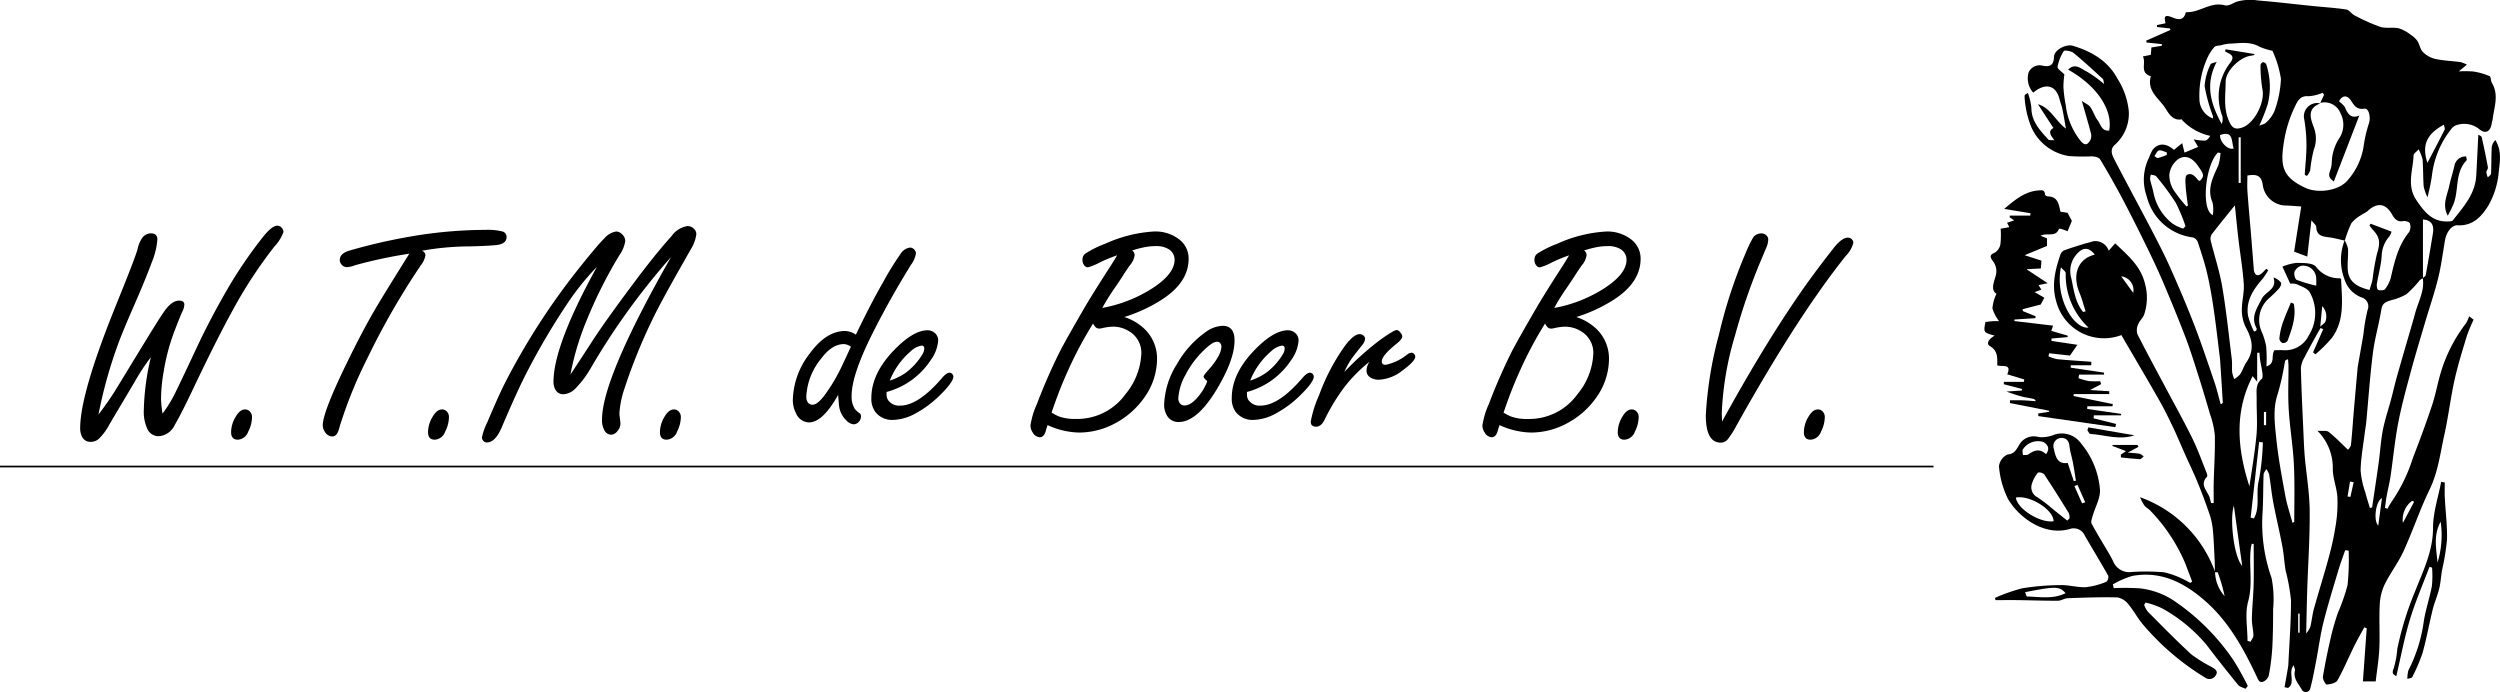 <svg id="Group_432" data-name="Group 432" xmlns="http://www.w3.org/2000/svg" xmlns:xlink="http://www.w3.org/1999/xlink" width="361.185" height="100" viewBox="0 0 361.185 100">
  <defs>
    <clipPath id="clip-path">
      <rect id="Rectangle_131" data-name="Rectangle 131" width="361.185" height="100" fill="none"/>
    </clipPath>
  </defs>
  <g id="Group_431" data-name="Group 431" clip-path="url(#clip-path)">
    <path id="Path_590" data-name="Path 590" d="M334.7,20.135a8.528,8.528,0,0,0,1.663.181c.288-.022.551-.377.751-.687a7.87,7.87,0,0,1-4.01-2.221c-.053-.054-.1-.178-.135-.171-1.308.278-1.965-1.018-2.333-1.595-.9-1.4-2.731-2.5-2.106-4.625-1.68-.519-.634-1.9-1.151-2.861l1.147-.237c.028-.352.055-.682.086-1.062l1.493-.242.02-.242-2.2-.229c-.027-.087-.055-.174-.082-.262l3.5-1.551c-.009-.072-.018-.143-.027-.215L329.425,3.9c-.008-.091-.018-.182-.026-.273l1.248-.266c-.122-.649-.373-1.4.931-.865.6.244,1.675.664,1.969-.64.011-.047.125-.1.19-.1,1.87.051,3.433-1.522,5.412-1,.6.161,1.128-.243,1.7-.485a7.076,7.076,0,0,1,3.174-.2c2.646.211,5.283.531,7.924.8,1.6.163,3.216.256,4.8.5.442.068.784.636,1.229.856a26.466,26.466,0,0,0,3.689,1.65c.834.264,1.813.026,2.685.213a5.394,5.394,0,0,1,1.707.923,3.43,3.43,0,0,1,.987.913c.32.493.392,1.188.785,1.581a3.757,3.757,0,0,0,1.758,1c1.2.26,2.444.3,3.667.46a4.747,4.747,0,0,1,.939.373l-1.175.974a14.6,14.6,0,0,1,2.128.02,9.955,9.955,0,0,1,2.307.656c.219.1.173.694.355,1,1.035,1.729.317,3.481.107,5.226-.023.184-.1.361-.125.544-.181,1.281-.923,1.692-1.887.84a3.468,3.468,0,0,0-3.018-.581,1.589,1.589,0,0,0-.955.624,13.275,13.275,0,0,0-2.8,6.8,28.4,28.4,0,0,1-.638,3.057,7.174,7.174,0,0,1-.542-1.546c-.1-1.305-.064-2.621-.164-3.927a5.916,5.916,0,0,0-.576-1.446c-.318.361-.712.6-.722.85-.078,2.17-1.038,4.359.408,6.491,1.126,1.663,2.261,3.137,4.506,3.073.256-.008.629,0,.75-.148,1.523-1.941,3.235-3.8,3.387-6.455.11-1.942.2-3.886.3-5.92.073.047.442.158.486.346.34,1.446.633,2.9.9,4.366.039.218-.218.476-.222.717a2.518,2.518,0,0,0,.215.732c.161-.186.452-.366.462-.559.061-1.278.033-2.56.1-3.837a1.785,1.785,0,0,1,.526-1c.907,1.5.682,2.945.494,4.5a11.8,11.8,0,0,1-1.522,4.984c-1,1.6-2.253,2.944-4.42,2.827-.854-.047-1.629.965-1.844,2.222-.309,1.816-.54,3.653-.98,5.436-.528,2.138-1.252,4.227-1.875,6.341-.707,2.4-1.437,4.784-2.086,7.195-.657,2.443-1.333,4.89-1.809,7.372-.487,2.532-.725,5.111-1.1,7.664-.148.992-.4,1.969-.578,2.957-.1.539-.156,1.086-.232,1.629l.357.157a10.154,10.154,0,0,1,.681-1.147,23.49,23.49,0,0,0,2.991-6.2c.985-2.527,1.927-5.074,2.781-7.648.543-1.64.83-3.364,1.349-5.014a22.055,22.055,0,0,1,3.551-6.813,4.65,4.65,0,0,0,.446-1.01l.651.5a23.626,23.626,0,0,0-.977,2.341c-.639,2.109-1.3,4.218-1.779,6.366-.581,2.632-.893,5.323-1.48,7.953s-.893,5.339-2.113,7.851c-1.413,2.907-2.435,6-3.781,8.943-.772,1.687-1.942,3.189-2.756,4.862a7.789,7.789,0,0,0-.683,2.958c-.1,2.063.037,4.137-.053,6.2-.069,1.58-.337,3.152-.523,4.782h-1.85c.185-2.576.369-5.13.553-7.684l-.354-.121c-.481.886-.993,1.758-1.438,2.663-.817,1.661-1.531,3.377-2.435,4.986-.22.391-1,.566-1.547.612-.164.013-.614-.777-.556-1.138.314-1.919.715-3.825,1.151-5.721.269-1.174.618-2.334,1-3.478a27.717,27.717,0,0,0,1.408-4.031,35.454,35.454,0,0,0,.159-4.98l-.5-.063c-.332.968-.7,1.927-.987,2.907-.741,2.49-1.516,4.972-2.148,7.491-.453,1.8-.688,3.66-1.041,5.489-.263,1.362-.5,2.732-.866,4.069a.657.657,0,0,1-1.251.138c-.488-.828-1.234-1.581-.968-2.7.045-.187-.089-.417-.174-.77-.882.994.325,2.538-.826,3.279l-.5-.114c.166-.948.335-1.894.5-2.843a5.734,5.734,0,0,0,.062-.674c.14-3.012.382-6.024.369-9.035A28.182,28.182,0,0,0,348,82.431c-.193-1.172-.254-2.366-.475-3.531-.4-2.1-.907-4.188-1.305-6.293-.254-1.345-.378-2.715-.6-4.067a2.737,2.737,0,0,0-.417-.773c-.134.263-.374.521-.384.788-.08,2.032-.036,4.07-.184,6.095a23.646,23.646,0,0,0,1.335,8.847,15.656,15.656,0,0,1,.225,4.488c0,1.881-.019,3.765-.123,5.642a32.1,32.1,0,0,1-.5,3.963,1.43,1.43,0,0,1-.809.892c-.574.207-.712-.256-.95-.76-1.927-4.091-4.1-8.037-7.6-11.043-2.977-2.564-6.322-4.229-10.394-3.464a13.216,13.216,0,0,0-2.779,1.214c.043.18.087.361.129.541A34.922,34.922,0,0,1,326.93,85a11.128,11.128,0,0,1,5.006,1.837,32.093,32.093,0,0,1,8.5,8.5,40.164,40.164,0,0,1,2.1,3.764l-.332.413c-.362-.181-.833-.273-1.065-.559-1.559-1.913-3.093-3.847-4.582-5.813a22.8,22.8,0,0,0-6.3-5.2,11.616,11.616,0,0,0-2.475-.89l-.225.331a3.873,3.873,0,0,0,.526.979c2.091,2.1,4.162,4.219,6.344,6.219a20.359,20.359,0,0,0,2.833,1.75c.43.279,1.11.562.632,1.264a1.067,1.067,0,0,1-1.568.273,36.907,36.907,0,0,1-8.84-7.535c-.814-.92-1.383-2.055-2.177-3a2.641,2.641,0,0,0-1.584-1.019c-2.4-.066-4.808.027-7.211.112-.469.016-.929.362-1.394.364-1.907.01-3.816-.06-5.724-.087-1.1-.015-2.2,0-3.3,0l-.09-.321A25.193,25.193,0,0,1,309.926,85a35.839,35.839,0,0,1,5.562-.468c1.219-.027,2.452.356,3.665.3a10.9,10.9,0,0,0,2.95-.78.927.927,0,0,0,.274-.859c-1.09-1.943-2.252-3.845-3.369-5.773a1.766,1.766,0,0,0-2.216-.99c-3.811,1.094-7.525-1.878-8.943-4.43a13,13,0,0,1-1.261-4.626,2.138,2.138,0,0,1,1.24-1.709c1.005-.089,1.256-.707,1.651-1.333a2.414,2.414,0,0,1,2.872-1.182,4.82,4.82,0,0,0,2.282-.369,3.42,3.42,0,0,1,3.831,1.306,11.824,11.824,0,0,1,2.709,6.614c.1,1.238-.683,2.542-1.043,3.823-.1.369-.3.856-.158,1.128.782,1.463,1.66,2.873,2.5,4.3.22.376.421.762.619,1.149a2.5,2.5,0,0,0,2.713,1.533,31.029,31.029,0,0,1,4.624.047,12.055,12.055,0,0,1,2.872,1.045,8.637,8.637,0,0,1,.909.49l.291-.194c-.324-.852-.653-1.7-.972-2.558a24.918,24.918,0,0,0-5.033-7.643c-.262-.3-.651-.483-.9-.788a7.547,7.547,0,0,1-.629-1.2,17.948,17.948,0,0,1,10.846,10.8,5.306,5.306,0,0,0,1.376,3.488,24.233,24.233,0,0,0-.978-3.393c-.022-.064-.28-.045-.428-.065-.01-.547-.007-1.1-.033-1.642-.07-1.424-.116-2.852-.243-4.271a10.168,10.168,0,0,0-.45-2.311c-.533-1.591-1.123-3.165-1.758-4.717-.594-1.45-1.281-2.86-1.92-4.291-.546-1.224-1.054-2.467-1.631-3.676-.628-1.319-1.268-2.636-1.99-3.9-1.8-3.167-3.659-6.3-5.487-9.444a7.123,7.123,0,0,1-9.414-4.88c-.684-2.352-.155-4.48.574-6.645a1.152,1.152,0,0,1,.5-.681c.951-.365,1.932-.654,2.906-.96.442-.138.9-.225,1.336-.381a2.035,2.035,0,0,1,2.27,1.355l.939-1.068c1.776,1.728,3.695,3.24,4.319,5.9a7.611,7.611,0,0,1-.13,4.368c-.18.526-.687.936-.886,1.46a1.99,1.99,0,0,0-.093,1.407c1.359,2.684,2.8,5.327,4.214,7.985,1.254,2.357,2.558,4.691,3.733,7.088.77,1.571,1.356,3.232,2.011,4.86.082.2.191.548.1.645-1.061,1.11-.072,1.949.325,2.875a6.341,6.341,0,0,1,.247.94l.389,0c0-.972-.02-1.945,0-2.916.056-2.284.216-4.57.165-6.851a12.622,12.622,0,0,0-.7-3.085q-.838-2.922-1.76-5.819c-.561-1.764-1.113-3.536-1.775-5.263-1.009-2.633-2.079-5.245-3.181-7.841-.738-1.74-1.547-3.451-2.376-5.148-1.14-2.331-2.3-4.655-3.508-6.948q-1.551-2.936-3.273-5.779c-.172-.284-.758-.422-1.162-.443a29.212,29.212,0,0,1-3.3-.035,7.126,7.126,0,0,1-5.515-4.268,13.769,13.769,0,0,1-.942-4.391c-.019-.131.131-.286.487-.453a9.2,9.2,0,0,1,.5,2.126c0,2,1.258,3.275,2.448,4.6.114.127.448.057.871.1-.514-.714-1-1.305-.131-1.765-.79-1.215-1.514-2.329-2.238-3.443,1.844.532,2.488,2.379,4.042,3.526-.191-1.07-.329-1.947-.511-2.814-.106-.5-.3-.987-.427-1.485-.521-2-2.035-2.358-3.785-.9a3.078,3.078,0,0,1-.673-2.9,1.719,1.719,0,0,1,2.05-.987c1.016.186,1.591-.048,1.616-1.287.02-.992,1.734-1.894,2.736-1.595,2.716.815,5.094,2.208,6.439,4.759a10.583,10.583,0,0,1,1.639,4.731,6.008,6.008,0,0,1-2.039,4.834c-.711.647-.4,1.418-.07,2.054,1.737,3.362,3.546,6.685,5.3,10.04.975,1.868,1.949,3.742,2.806,5.665,1.223,2.743,2.4,5.509,3.482,8.31,1.044,2.708,1.961,5.468,2.9,8.218.349,1.028.59,2.092.9,3.2.145-.114.3-.182.3-.24-.112-1.924-.238-3.847-.364-5.77-.012-.187-.013-.376-.037-.561-.3-2.384-.563-4.773-.91-7.151-.253-1.741-.549-3.48-.948-5.192-.359-1.538-.862-3.045-1.359-4.546a1.13,1.13,0,0,0-.708-.664,7.858,7.858,0,0,1-6.655-5.9,7.174,7.174,0,0,1,.326-5.638,6.68,6.68,0,0,1,.534-1.144c.823-.99,1.92-.959,3.066.034l1.19-.973q.165.685.332,1.369l1.973-.824-.644-1.084M367.844,40.2a2.107,2.107,0,0,0-.47.286,15.418,15.418,0,0,1-1.916,2.018,8.067,8.067,0,0,1-2.219.869c-.674.224-1.257.38-1.4,1.3-.337,2.114-.956,4.188-1.225,6.309-.423,3.324-.648,6.674-.965,10.012-.05.52-.152,1.035-.216,1.554-.218,1.806-.559,3.609-.6,5.419a12.667,12.667,0,0,0,.691,3.2c.188.749.433,1.483.653,2.224l.32-.074c.32-2.175.655-4.349.956-6.526.216-1.558.3-3.139.6-4.678.3-1.524.807-3.006,1.21-4.51.265-.99.484-1.993.759-2.98.493-1.768,1.012-3.528,1.52-5.291.4-1.375.812-2.746,1.186-4.126.449-1.658,1.378-3.214,1.087-5.031.146-.136.394-.252.423-.41q.552-3.036,1.046-6.083c.177-1.1-.158-1.877-1.443-1.977Zm-14.9-25.313.035.032.579-1.222-.213-.293a6.258,6.258,0,0,1-2.03.5c-1.263-.127-1.629.789-2,1.553a18.055,18.055,0,0,0-1.585,5.228c-.555,3.512-.034,4.973,3.122,6.452,1.778.833,4.859.464,6.156-1.141a9.7,9.7,0,0,0,2.3-5.122,18.684,18.684,0,0,1,.745-3.094c.271-.949-.063-2.18-.673-2.081-1.039.17-1.429-.377-1.9-1.111-.589-.915-1.282-.838-1.759.028.313.328.722.587.881.955.4.934.87,1.6,2.026,1.131.016-.006.081.108.011.012l-3.67,9.506c-.681-.514-.777-.768-.583-1.458a3.9,3.9,0,0,0,.28-1.181,6.734,6.734,0,0,1,1.17-3.739,3.547,3.547,0,0,0,.1-3.463,2.475,2.475,0,0,0-2.977-1.5m3.6,19.885c-.786-.167-1.565-.393-2.36-.487-.946-.112-1.73-.276-1.771-1.483-.01-.279-.38-.546-.7-.972-.219,1.9-.4,3.494-.6,5.246l-1.9-.713,1.029-6.523c-.815-.057-1.443-.109-2.071-.14a3.407,3.407,0,0,1-3.491-3.01c-.195-1.217-.75-1.586-2.217-1.319,0,.746-.046,1.531.009,2.308.138,1.96.326,3.917.488,5.875.147,1.783.286,3.568.429,5.351a1.365,1.365,0,0,0,.02.225c.186.723.583.824,1.136.361a8.956,8.956,0,0,0,.648-.661l.274.225a9.348,9.348,0,0,1-.741,1.15c-1.356,1.564-2.53,3.221-2.167,5.431a11.773,11.773,0,0,0,.865,2.278l.316-.134c.023-.107.1-.244.061-.316-.907-1.657.044-2.9.756-4.317.509-1.014,2.238-1.32,1.673-3.054a2.129,2.129,0,0,1,1.089.762c.1.17-.092.609-.277.819a19.7,19.7,0,0,1-1.47,1.442,4.154,4.154,0,0,0-1.077,4.745,9.482,9.482,0,0,1,.691,2.279,21.906,21.906,0,0,1,.027,2.8c1.37-.417.6-1.6,1.174-2.338.367,0,.813-.027,1.255,0a3.758,3.758,0,0,0,3.66-2.08,6.1,6.1,0,0,0,.165-6.292c-.318-.561-1.2-.841-1.861-1.156a2.471,2.471,0,0,0-.955-.087l-1.129-2.457a7.506,7.506,0,0,1,2.022-.539c.968.019,2.3-.035,2.817.538a4.173,4.173,0,0,0,3.473,1.684c.055,0,.113.088.169.136.119,2.92.55,5.912-1.337,8.484a21.066,21.066,0,0,1-2.371,2.365l-.347-.28,1.47-3.355-.387-.163c-.19.329-.388.655-.571.989-.584,1.07-1.185,2.132-1.731,3.222a3.661,3.661,0,0,0-.539,1.576c.07,3,.222,6,.355,9,.056,1.239.1,2.479.2,3.713.233,2.629.691,5.251.717,7.88.037,3.847-.234,7.7-.358,11.545-.063,1.963-.093,3.927-.146,6.208a4.232,4.232,0,0,0,.6-.978c.211-.862.284-1.759.522-2.613.686-2.462,1.462-4.9,2.129-7.364a41.888,41.888,0,0,0,1.009-4.655,19.766,19.766,0,0,0,.246-4.08c-.077-1.326-.619-2.629-.665-3.953a7.567,7.567,0,0,0-2.221-5.651c.718.059,1.316-.073,1.624.169.946.738,1.779,1.619,2.8,2.584.08-.132.387-.413.422-.725.167-1.485.251-2.98.379-4.47.189-2.225.389-4.449.586-6.674.009-.112.031-.222.051-.333.263-1.492.534-2.982.786-4.476a25.554,25.554,0,0,1,.6-3.512,1.351,1.351,0,0,0-.914-1.84,4.1,4.1,0,0,1-2.435-2.64,7.816,7.816,0,0,1,.038-5.587,4.086,4.086,0,0,1,.487,1.222c.051,1.013-.11,2.036-.035,3.044.137,1.816,1.456,2.479,3.144,2.9.153-.536.344-1.052.443-1.586a31.455,31.455,0,0,1,.65-3.719c.465-1.483.422-2.306-.621-3.39a7.142,7.142,0,0,1-.477-.615c.054-.088.106-.175.159-.263l3.022,1.147a2.211,2.211,0,0,1-.339.72,4.421,4.421,0,0,0-1.085,2.808c-.092,1.359-.484,2.7-.7,4.049-.044.279.053.792.207.846.293.1.838.073.985-.122A4.657,4.657,0,0,0,363.2,40.1c.543-2.334,1.066-4.653,2.648-6.579a1.552,1.552,0,0,0,.094-1.262c-.066-.2-.652-.376-.951-.315-.861.175-1.267-.358-1.595-.935-.923-1.628-2.124-1.819-3.53-.536-.289.263-.69.4-1.008.635a4.649,4.649,0,0,0-1.361,1.151,15.994,15.994,0,0,0-.946,2.513M343.482,7.8c0,.048,0,.1.008.145a4.652,4.652,0,0,1-.491.106c-1.573.179-3.655,2.163-3.662,3.742-.009,1.883-.344,3.8.462,5.647.433,1,.838,1.337,1.874,1.008,1.812-.575,3.388-3.7,2.97-5.59a20.632,20.632,0,0,1-.269-3.447.559.559,0,0,1,.348-.429.587.587,0,0,1,.478.307,10.42,10.42,0,0,1,.219,5.748,27.905,27.905,0,0,1-1.221,3.117c.426-.179.773-.222.952-.419A4.862,4.862,0,0,0,346.37,16.1a15.66,15.66,0,0,0,.955-4.7A15.34,15.34,0,0,0,346.1,7.336a9.289,9.289,0,0,1-1.86-.579c-1.442-.836-2.97-.486-4.476-.442a5.678,5.678,0,0,0-1.046.211c-.348.078-.814.055-1.014.272a6.369,6.369,0,0,0-1,1.554,13.122,13.122,0,0,0-1.156,5.915,3.008,3.008,0,0,0,1.944,2.849,1.036,1.036,0,0,0,.014-.325,23.768,23.768,0,0,1-1.21-4.363,8.535,8.535,0,0,1,.868-3.146c.047-.138.406-.171.879-.352-1.759,3.368-.79,6.2.725,8.989a2.016,2.016,0,0,0,.088-1.146,7.927,7.927,0,0,1,1.187-7.763c.437-.6.375-1-.283-1.315-.172-.084-.339-.18-.508-.271.026-.1.054-.2.081-.3Zm-2.813,21.866c-1.108,1.376-2.221,2.732-3.293,4.122a1.2,1.2,0,0,0-.217.894c.544,2.244,1.293,4.45,1.679,6.719.59,3.471.952,6.982,1.385,10.478.077.631,0,1.279.057,1.914a4.839,4.839,0,0,0,.3.98,3.6,3.6,0,0,0,.847-.7c.356-.551.547-1.212.917-1.752,1.148-1.677.865-3.259-.052-4.938a5.609,5.609,0,0,1-.617-2.505c-.022-1.273.36-2.561.28-3.824-.137-2.152-.513-4.289-.764-6.436-.2-1.693-.358-3.389-.521-4.954M316.038,10.758a13.04,13.04,0,0,0-.138,1.86,21.2,21.2,0,0,0,.346,2.65,10.034,10.034,0,0,0,2.195,5.158c.668.744,1.016.365,1.342-.183a1.427,1.427,0,0,0,.09-.985c-.374-1.445-.8-2.876-1.316-4.681.576.4,1.016.574,1.24.9.412.6.618,1.344,1.056,1.917s.575,1.593,1.662,1.466c.543-3.009-1.806-6.5-5.941-8.8,1.045-1.039,1.912-.087,2.679.27a16.55,16.55,0,0,1,2.529,1.819c-.093-.365-.078-.641-.208-.761-1.384-1.271-2.76-2.553-4.213-3.74-.344-.281-1.307-.431-1.409-.272a6.251,6.251,0,0,0-.9,2.283c-.046.281.583.672.986,1.1m32.956,64.786c.147-.1.256-.133.256-.17,0-2.779.082-5.564-.058-8.337-.133-2.635-.582-5.255-.744-7.89-.127-2.062-.025-4.139-.032-6.208,0-.346-.042-.69-.064-1.036-.306.082-.419.182-.446.3a38.954,38.954,0,0,1-1.025,4.654c-.758,2.163-.447,4.325-.233,6.46.283,2.8.811,5.578,1.318,8.35.238,1.3.674,2.568,1.028,3.878m-6.218-5.272c.349-2.477.789-4.947,1.017-7.434.157-1.71,0-3.447.024-5.171.017-1.021-.242-2.119.738-2.933.158-.132.125-.564.09-.847-.076-.612-.223-1.215-.319-1.825-.058-.368-.076-.744-.112-1.116l-.324.028v4.17l-.655-.8c-2.7,5.227-2.192,10.57-.459,15.933M333.2,33.025l.338-.345a23.967,23.967,0,0,0-1.425-3.414,37.082,37.082,0,0,0-2.8-3.78c-.142-.181-.513-.181-.779-.264a2.007,2.007,0,0,0-.11.7c.147.706.4,1.392.525,2.1a7.445,7.445,0,0,0,2.749,4.307,5.759,5.759,0,0,0,1.507.7m.462-3.217.215-.083c-.116-.972-.271-1.941-.332-2.916-.032-.528-.082-1.378.193-1.539.668-.39,1.187.212,1.61.744.056.071.18.089.263.127.659-.745.638-.879-.338-2.264-.986-1.4-2.268-1.613-3.288-.429a3.207,3.207,0,0,0-.793,1.831,4.251,4.251,0,0,0,.606,2.153,21.065,21.065,0,0,0,1.865,2.376M316.452,75.215l.331-.326a1.956,1.956,0,0,0-.1-.749c-1.166-1.888-2.344-3.77-3.572-5.619a1.085,1.085,0,0,0-.881-.251,4.7,4.7,0,0,0-.9,1.673,1.6,1.6,0,0,0,.792,1.887,22.235,22.235,0,0,1,2.4,1.848c.645.51,1.287,1.025,1.93,1.537m-1.976.092c.021-1.651-3.438-3.822-5.445-3.418.189,1.633,3.511,3.718,5.445,3.418m4.268-30.234.358-.087c-.29-.9-.519-1.825-.883-2.694-1.1-2.637-.2-4.936,2.215-5.5-.762-1-1.6-1.127-2.429-.267a3.661,3.661,0,0,0-.973,3.655c.384,1.72.536,3.465,1.711,4.888M316.52,66.88l.878,2.632.307-.062c-.141-.865-.266-1.731-.429-2.592-.151-.8-.411-1.58-.5-2.383-.087-.833-.483-1.238-1.281-1.2a1.185,1.185,0,0,0-.976,1.582c.247,1.129.516,2.24,2,2.027m3.012-19.556a10.375,10.375,0,0,1-3.3-7.864c.009-.222-.364-.461-.692-.85-.9,4.4,1.855,8.964,3.988,8.713M343.39,78.58l-.288-.013c-.042.2-.1.4-.122.6-.321,2.558.326,5.12-.392,7.73-.488,1.77-.093,3.783-.093,5.686l.435.134c.148-.305.425-.613.418-.915-.016-.811-.24-1.621-.223-2.429.033-1.64.213-3.276.253-4.917.047-1.956.011-3.914.011-5.873m-4.8-56.482-.374-.059c-1.838,1.825-2.462,8.323-.733,9.033a5.012,5.012,0,0,0-.032-1.794c-.858-2,.053-3.656.828-5.385a7.263,7.263,0,0,0,.311-1.8m29.9,1.438c.9-1.731,1.715-3.262,2.487-4.812.082-.165-.07-.446-.12-.708-2.483,1.369-3.208,2.947-2.368,5.52m-25.54,51.245.474.123c.949-1.684.233-3.67.706-5.466a34.236,34.236,0,0,0,.582-5.529l-.537-.049q-.613,5.46-1.225,10.92m9.471-33.505a11.18,11.18,0,0,0,0-1.126,1.88,1.88,0,0,0-2.191-1.736,1.548,1.548,0,0,0-.946.867c-.108.333.074,1.049.321,1.158a21.711,21.711,0,0,0,2.82.836M310.36,85.55c.1.235.188.627.284.629,1.865.045,3.768.42,5.575-.485-.937-1-1.381-1.006-5.859-.144m30.166-12.488c-.638,1.882.007,7.451,1.2,8.683-.391-2.822-.783-5.644-1.2-8.683m-27.144-7.439c.64-.876.212-1.383-.368-1.765A2.607,2.607,0,0,0,310,65a2.035,2.035,0,0,0,.073.75c.26-.031.581.025.768-.107.823-.589,1.63-.879,2.543-.024m28.129-45.776-.3,0v6.584h.3Zm-2.978-.329c-.075,1.017,1.181,2.224,1.965,1.94-.358-.937.019-2.669-1.965-1.94M361.92,71.949c-1,.588-1.213,3.417-.534,3.972.182-1.352.358-2.662.534-3.972m-8.633-27.723c-.09.957-.169,1.792-.282,2.973.393-.383.678-.536.753-.758a2.188,2.188,0,0,0-.471-2.215m13.282,28.268-.291-.144a3.4,3.4,0,0,0-1.332,3.2c.585-1.1,1.1-2.078,1.623-3.055M325.984,42.315a2.009,2.009,0,0,0-1.739-2.393l1.739,2.393m4.839-19.927.025-.362c-.385-.113-.8-.368-1.146-.292-.266.059-.439.534-.654.824.171.1.365.3.506.271a10.655,10.655,0,0,0,1.269-.442M318.594,72.72l.454-.156q-.558-1.262-1.117-2.522l-.443.189q.554,1.245,1.106,2.489m38.355-.986.41.051q.236-1.058.473-2.115l-.527-.1-.356,2.168M349.814,91.4l.213.009V88.65l-.213,0Zm-4.949-29.975.318.006V59.507l-.318.014Z" transform="translate(-17.788 0)"/>
    <path id="Path_591" data-name="Path 591" d="M308.719,48.081l5.586.659c-.075.229-.144.441-.247.756l2.355.688c0,.073,0,.144,0,.217l-2.316.2c-.007.116-.012.232-.021.348l3.751.56-1.076,1.556-3-.332-.113.435a5.768,5.768,0,0,0,1.255.417c1.643.16,3.292.259,4.938.38,0,.169,0,.336,0,.5h-2.959c-.008.116-.015.232-.023.348l4.815.717c.007.1.012.19.019.284h-3.607q-.045.261-.09.521a10.28,10.28,0,0,0,1.481.418,12.575,12.575,0,0,0,1.654.016l.132.426-1.6.849,2.773.176c0,.138,0,.275,0,.413H317.3l-.037.277,5.666,1.163c-.007.1-.015.209-.023.313h-3.644l-.023.393,4.885.708c.008.07.016.14.025.21h-3.948q-.02.218-.04.435l3.259.813c-.037.155-.074.312-.111.467l-11.124-1.6c-.008-.127-.014-.253-.022-.381l1.586-.249-.006-.146-5.667-1.11c0-.134.01-.267.016-.4.6,0,1.208-.017,1.812.006.646.024,1.29.085,1.9.127-.113-.34-.118-.305-1.81-.621a21.072,21.072,0,0,1-2.409-.774l2.2-.145.042-.222-2.638-.689c.008-.114.016-.229.023-.343h2.881c.017-.116.035-.233.052-.348l-2.456-.741c.707-1.618-.774-1.033-1.439-1.3.006-1.077.1-2.112-1.064-2.774-.559-.319-.221-1.019.691-1.512-1.632-.46-1.632-.46-1.335-1.975.354-.039.724-.094,1.1-.116.337-.02.675,0,.863,0a5.9,5.9,0,0,1-.956-1.852,6.122,6.122,0,0,1,.585-2.113c-.871-.526-.372-1.66-.135-2.516a2.365,2.365,0,0,0-.4-2.22c-.334-.477-.559-.853.262-1.186A1.812,1.812,0,0,0,306.7,37a12.2,12.2,0,0,0,.038-2.262l1.249-.224c-.112-.221-.2-.4-.325-.639l1.025-.337-.652-.448c.01-.081.023-.161.032-.242h2.946l.034-.346-3.8-.624c1.608-1.356,2.994-2.508,4.931-2.67.424-.035.946-.139.961.588,0,.1.266.275.41.277,1.452.013,1.579,1.106,1.828,2.206l1.026.157.622,1.175c-.183.443-.376.913-.615,1.495-.228-.086-.479-.193-.739-.274a1.615,1.615,0,0,0-.508-.09c-.47,1.312-1.731.511-2.653,1.017l.925.376v1.094l-3.237,1.337,2.429.784c-.02.294-.047.688-.076,1.129l-2.081.112,3.067,2.027-1.322.266.4.656-.964.355,1.4.817-.526.98-2.625.678.068.283,1.811.732-.013.274-3.043.2.007.224" transform="translate(-17.695 -1.696)"/>
    <path id="Path_592" data-name="Path 592" d="M374.54,74c0,.733-.032,1.466.007,2.2.1,2.012.37,4.026.318,6.034a33.322,33.322,0,0,1-.726,4.467c-.144.877-.191,1.775-.4,2.634-.252,1.027-.689,2.006-.944,3.033-.514,2.081-.882,4.2-1.463,6.261a24.918,24.918,0,0,1-1.5,3.509c-.051.113-.323.125-.688.251a4.238,4.238,0,0,1,.146-1.25,22,22,0,0,0,2.18-6.794c.243-1.815.876-3.574,1.21-5.381a14.85,14.85,0,0,0,.027-2.663l-.376-.111c-.957,2.544-2.048,5.047-2.834,7.642-.8,2.652-1.308,5.4-1.955,8.15-.4-.22-.7-.348-.388-1.1a13.352,13.352,0,0,0,.531-2.836,45.235,45.235,0,0,1,2.627-8.456c1.132-2.887,2.539-5.713,2.533-9.023,0-2.218.756-4.437,1.175-6.656l.519.086m-.59,5.674c-1.071,1.911-.642,3.9-.451,5.889a13.5,13.5,0,0,0,.451-5.889" transform="translate(-21.336 -4.297)"/>
    <path id="Path_593" data-name="Path 593" d="M375.443,32.561c-.856-1.623-.071-2.95.217-4.331.2-.964.528-1.9.738-2.867a1.653,1.653,0,0,1,1.685-1.371c.035.212.155.478.08.557-1.674,1.742-1.122,4.132-1.825,6.149a17.769,17.769,0,0,1-.894,1.864" transform="translate(-21.803 -1.395)"/>
    <path id="Path_594" data-name="Path 594" d="M325.238,69.646l.753-.5-1.952-.744c0-.053-.006-.105-.008-.158h3.6c.057.092.114.184.172.276l-1.564.833c.713.065,1.228.08,1.727.173.207.04.383.249.574.38-.182.141-.37.412-.544.4-.916-.045-1.828-.16-2.741-.251l-.011-.407" transform="translate(-18.837 -3.967)"/>
    <path id="Path_595" data-name="Path 595" d="M326.994,66.7c-2.182.74-4.277-.055-6.408-.205-.147-.011-.27-.357-.4-.547l.14-.39,6.671,1.142" transform="translate(-18.613 -3.811)"/>
    <path id="Path_596" data-name="Path 596" d="M351.714,46.576c.386,1.889-.262,3.623-.891,5.349a.808.808,0,0,1-.717.338.819.819,0,0,1-.473-.641,9.93,9.93,0,0,1,.439-2.131c.355-1.045.812-2.054,1.225-3.08.138.057.278.111.416.166" transform="translate(-20.325 -2.698)"/>
    <path id="Path_597" data-name="Path 597" d="M355.7,15.812c-.018.033-.028.085-.056.1-1.776.743-1.306,2.095-.835,3.355a4.494,4.494,0,0,1,.01,3.308,19.982,19.982,0,0,0-.511,2.961,2.922,2.922,0,0,1-.457.8l-.332-.154c.09-1.438.251-2.876.25-4.313a23.652,23.652,0,0,0-.311-3.654,1.926,1.926,0,0,1,2.274-2.369l-.033-.03" transform="translate(-20.545 -0.919)"/>
    <path id="Path_598" data-name="Path 598" d="M14.944,61.9q1.225-1.6,2.176-3.084.55-.865,2.894-4.732l1.8-2.935q1.985-3.255,2.64-4.163,1.078-1.541,2.133-1.542.762,0,.761.591a2.474,2.474,0,0,1-.3,1.014q-.212.422-1.183,2.936a29.974,29.974,0,0,0-1.5,5.7,23.307,23.307,0,0,0-.381,3.825q0,.463.053,1.023t.158,1.236a18.431,18.431,0,0,0,1.859-3.041q.972-1.985,3-6.316,1.923-4.14,4.5-8.6A63.831,63.831,0,0,1,38.6,36.386q1.372-1.773,2.2-1.774a.846.846,0,0,1,.655.359.865.865,0,0,1,.212.571,6.027,6.027,0,0,1-1.31,2.091,65.815,65.815,0,0,0-4.922,7.245q-2.682,4.606-6.716,13.1-1.8,3.8-2.746,5.407a2.776,2.776,0,0,1-2.281,1.646,1.781,1.781,0,0,1-1.647-.96,5.9,5.9,0,0,1-.55-2.863,35.77,35.77,0,0,1,1.014-7.584,30.7,30.7,0,0,0-2.324,3.529Q19.19,58.839,18.26,60.4q-1.352,2.26-1.8,3.041a8.336,8.336,0,0,1-1.394,1.9,1.744,1.744,0,0,1-1.247.507,1.3,1.3,0,0,1-1.246-.739,2.589,2.589,0,0,1-.274-1.245q0-5.03,5.28-18.02,2.578-6.356,3-7.793a4.462,4.462,0,0,1,.76-1.775,1.564,1.564,0,0,1,1.183-.549q.93,0,.93.888a10.747,10.747,0,0,1-.8,3.273q-.908,2.492-2.915,7.055Q18.366,50.1,17.8,51.658A65.989,65.989,0,0,0,14.944,61.9" transform="translate(-0.715 -2.012)"/>
    <path id="Path_599" data-name="Path 599" d="M37.477,62.8a.947.947,0,0,1,.782.423,1.112,1.112,0,0,1,.211.7,4.683,4.683,0,0,1-.549,2.091,1.707,1.707,0,0,1-1.5,1.161q-.972,0-.972-1.1a4.372,4.372,0,0,1,.676-2.239q.612-1.036,1.352-1.035" transform="translate(-2.061 -3.651)"/>
    <path id="Path_600" data-name="Path 600" d="M62.015,38.7a67.291,67.291,0,0,0-7.837,1.669A3.785,3.785,0,0,1,53,40.648a1,1,0,0,1-.824-.444.891.891,0,0,1-.211-.591q0-.908,1.309-1.332a79.857,79.857,0,0,1,8.259-1.942,64.4,64.4,0,0,1,11.449-1.078,8.615,8.615,0,0,1,2.492.233.8.8,0,0,1,.591.8q0,.993-1.457,1.162-1.267.127-3.824.191a39.881,39.881,0,0,0-6.971.632.7.7,0,0,1,.528.656,3.171,3.171,0,0,1-.676,1.458,107.42,107.42,0,0,0-7.668,13.328,64.166,64.166,0,0,0-4.076,10.054q-.3,1.331-1.014,1.331a1.292,1.292,0,0,1-1.1-.676,1.65,1.65,0,0,1-.3-.929q0-1.944,3.7-9.464,2.365-4.837,4.372-8.154.8-1.352,3.865-6.273Z" transform="translate(-2.878 -2.05)"/>
    <path id="Path_601" data-name="Path 601" d="M67.686,62.8a.947.947,0,0,1,.782.423,1.112,1.112,0,0,1,.211.7,4.683,4.683,0,0,1-.549,2.091,1.707,1.707,0,0,1-1.5,1.161q-.972,0-.972-1.1a4.372,4.372,0,0,1,.676-2.239q.612-1.036,1.352-1.035" transform="translate(-3.817 -3.651)"/>
    <path id="Path_602" data-name="Path 602" d="M86.713,56.119q.675-.993,3.126-4.773,2.091-3.232,6.675-9.316,2.662-3.526,4.817-5.915a3.46,3.46,0,0,1,2.281-1.436,1.258,1.258,0,0,1,.95.4,1.058,1.058,0,0,1,.338.8,5.483,5.483,0,0,1-.867,2.26q-.168.318-1.732,3.063-2.787,4.943-3.781,7.056a79.145,79.145,0,0,0-3.993,9.865,13.9,13.9,0,0,0-.739,3.57,3.477,3.477,0,0,0,.042.528c.071.549.105.872.105.971a1.7,1.7,0,0,1-.464,1.142,1.167,1.167,0,0,1-.909.485,1.115,1.115,0,0,1-.971-.7,2.875,2.875,0,0,1-.317-1.479q0-5.978,9.971-23.488A100.215,100.215,0,0,0,89.691,55.127a14.594,14.594,0,0,1-2.3,3.062,2.626,2.626,0,0,1-1.691.783,1.258,1.258,0,0,1-1.182-.7,2.206,2.206,0,0,1-.254-1.077q0-5.281,6.274-16.624a37.094,37.094,0,0,0-4.1,5.048A100.192,100.192,0,0,0,80.059,56.5q-1.331,2.681-3.232,7.16-.951,2.28-2.2,2.281a.64.64,0,0,1-.528-.275.672.672,0,0,1-.17-.464,9.009,9.009,0,0,1,.782-2.2q1.669-3.949,2.556-5.681A99.62,99.62,0,0,1,88.023,40.679q2.6-3.255,3.59-4.225a2.851,2.851,0,0,1,1.711-.994,1.2,1.2,0,0,1,.823.381,1.345,1.345,0,0,1,.486,1.014,4.979,4.979,0,0,1-.887,2.092,66.419,66.419,0,0,0-4.668,9.293,39.586,39.586,0,0,0-2.366,7.879" transform="translate(-4.298 -2.016)"/>
    <path id="Path_603" data-name="Path 603" d="M103.256,62.8a.947.947,0,0,1,.782.423,1.112,1.112,0,0,1,.211.7,4.683,4.683,0,0,1-.549,2.091,1.707,1.707,0,0,1-1.5,1.161q-.972,0-.972-1.1a4.372,4.372,0,0,1,.676-2.239q.612-1.036,1.352-1.035" transform="translate(-5.885 -3.651)"/>
    <path id="Path_604" data-name="Path 604" d="M130.719,50.565q2.112-4.415,3.992-7.689a41.513,41.513,0,0,1,2.471-3.992,1.914,1.914,0,0,1,1.353-.909.846.846,0,0,1,.612.275.86.86,0,0,1,.253.591,3.835,3.835,0,0,1-.718,1.627Q135.62,45.41,133.063,50.5q-2.957,5.935-2.957,8.893a3.388,3.388,0,0,0,.465,1.9,4.155,4.155,0,0,0,.76.676.537.537,0,0,1,.126.422,1.1,1.1,0,0,1-.327.771.983.983,0,0,1-.729.348,1.637,1.637,0,0,1-1.077-.591,3.437,3.437,0,0,1-1.013-1.943q-.064-.465-.148-1.732-2.218,3.991-4.225,3.992a2.087,2.087,0,0,1-1.858-1.309,4.088,4.088,0,0,1-.465-1.965,11.315,11.315,0,0,1,2.408-6.633q2.388-3.3,5.133-3.3a2.849,2.849,0,0,1,1.563.528M130,52.3a1.88,1.88,0,0,0-.993-.381q-1.775,0-3.359,2.176a9.282,9.282,0,0,0-2.091,5.471,1.4,1.4,0,0,0,.126.591.813.813,0,0,0,.761.528q.739,0,1.8-1.436a25.408,25.408,0,0,0,2.619-4.5q.422-.887.824-1.774l.189-.4Z" transform="translate(-7.07 -2.208)"/>
    <path id="Path_605" data-name="Path 605" d="M135.855,59.583v.381a1.383,1.383,0,0,0,.232.8,1.938,1.938,0,0,0,1.732.782q2.641,0,6.105-4.056.612-.7,1.035-.7a.542.542,0,0,1,.422.233.535.535,0,0,1,.127.316q0,.824-2.028,2.788a15.219,15.219,0,0,1-3.38,2.514,7.074,7.074,0,0,1-3.337.972,3.06,3.06,0,0,1-2.492-1.1,3.208,3.208,0,0,1-.613-2.07q0-3.57,3.359-6.992,2.725-2.787,4.753-2.788a1.6,1.6,0,0,1,.993.338,1.42,1.42,0,0,1,.549,1.161,5.445,5.445,0,0,1-1.034,2.746,11.015,11.015,0,0,1-6.422,4.668m.464-1.647a8.5,8.5,0,0,0,2.324-1.141,9.364,9.364,0,0,0,2.344-2.577,1.762,1.762,0,0,0,.317-.909q0-.422-.4-.422a2.96,2.96,0,0,0-1.563.824,10.8,10.8,0,0,0-3.021,4.224" transform="translate(-7.77 -2.946)"/>
    <path id="Path_606" data-name="Path 606" d="M171.62,47.865a7.61,7.61,0,0,1,3,1.8,5.933,5.933,0,0,1,1.732,4.224,9.656,9.656,0,0,1-1.754,5.492,12.044,12.044,0,0,1-4.2,3.782,11.008,11.008,0,0,1-5.3,1.394,11.39,11.39,0,0,1-4.562-1.077q-.191.571-.233.761-.274.992-.866.993a1.262,1.262,0,0,1-1.057-.7,1.8,1.8,0,0,1-.316-.993,11.456,11.456,0,0,1,.93-3.105,82.48,82.48,0,0,1,3.337-7.626Q163.213,51.1,166,46.3q1.226-2.07,3.528-5.64.55-.845,1.056-1.711a21.594,21.594,0,0,0-2.64,1.1,7.277,7.277,0,0,1-1.584.634.67.67,0,0,1-.549-.316,1.213,1.213,0,0,1-.233-.739,1.058,1.058,0,0,1,.444-.95,15.727,15.727,0,0,1,2.873-1.416,19.831,19.831,0,0,1,6.992-1.753,5.628,5.628,0,0,1,3.634,1.119,3.461,3.461,0,0,1,1.394,2.81q0,3.485-4.035,6.02a22.564,22.564,0,0,1-5.259,2.407m-10.5,13.815a7.864,7.864,0,0,0,1.056.549,6.681,6.681,0,0,0,2.408.359,8.587,8.587,0,0,0,7.2-3.57,9.831,9.831,0,0,0,2.3-5.936,3.6,3.6,0,0,0-1.753-3.148,4.348,4.348,0,0,0-2.43-.675,7.849,7.849,0,0,0-1.563.232,1.745,1.745,0,0,1-.381.042q-.507,0-.845-.739a56.138,56.138,0,0,0-3.8,7.2q-1.077,2.366-2.2,5.682m7.33-15.125A20.024,20.024,0,0,0,175.211,44q3.675-2.218,3.675-4.415A1.76,1.76,0,0,0,177.915,38a3.458,3.458,0,0,0-1.774-.381,8.643,8.643,0,0,0-1.585.158,13.852,13.852,0,0,0-1.8.476.824.824,0,0,1,.359.676,2.8,2.8,0,0,1-.7,1.479q-.232.316-.845,1.246-.232.4-1.415,2.133a29.309,29.309,0,0,0-1.711,2.767" transform="translate(-9.188 -2.064)"/>
    <path id="Path_607" data-name="Path 607" d="M187.008,49.974q1.732,0,1.732,2.113,0,2.81-2.6,7.119-2.831,4.669-5.471,4.669a1.886,1.886,0,0,1-1.8-1.141,2.956,2.956,0,0,1-.3-1.373,11.752,11.752,0,0,1,1.859-5.873,14.21,14.21,0,0,1,4.076-4.562,4.511,4.511,0,0,1,2.492-.951m-2.2,7.985q-.528-.422-.528-.655,0-.17.676-.93,1.9-2.133,1.9-3.443a.634.634,0,0,0-.105-.338.558.558,0,0,0-.527-.316q-.677,0-1.986,1.31a13.322,13.322,0,0,0-2.577,3.485,7.987,7.987,0,0,0-1.035,3.4,1.092,1.092,0,0,0,.19.634.829.829,0,0,0,.7.38q1.014,0,2.176-1.52a6.531,6.531,0,0,0,.824-1.31,3.981,3.981,0,0,0,.3-.7" transform="translate(-10.381 -2.905)"/>
    <path id="Path_608" data-name="Path 608" d="M191.138,59.583v.381a1.383,1.383,0,0,0,.232.8,1.938,1.938,0,0,0,1.732.782q2.64,0,6.105-4.056.612-.7,1.035-.7a.542.542,0,0,1,.422.233.535.535,0,0,1,.127.316q0,.824-2.028,2.788a15.24,15.24,0,0,1-3.38,2.514,7.074,7.074,0,0,1-3.337.972,3.06,3.06,0,0,1-2.492-1.1,3.208,3.208,0,0,1-.613-2.07q0-3.57,3.359-6.992,2.725-2.787,4.753-2.788a1.6,1.6,0,0,1,.993.338,1.421,1.421,0,0,1,.549,1.161,5.445,5.445,0,0,1-1.034,2.746,11.016,11.016,0,0,1-6.422,4.668m.464-1.647a8.5,8.5,0,0,0,2.324-1.141,9.365,9.365,0,0,0,2.344-2.577,1.762,1.762,0,0,0,.317-.909q0-.422-.4-.422a2.96,2.96,0,0,0-1.563.824,10.8,10.8,0,0,0-3.021,4.224" transform="translate(-10.984 -2.946)"/>
    <path id="Path_609" data-name="Path 609" d="M205.91,56.687a41.274,41.274,0,0,1,4.774-4.331,19.746,19.746,0,0,1,2.069-1.415,2.177,2.177,0,0,1,.7-.317q.317,0,.633.465a.8.8,0,0,1,.19.464q0,.38-.8,1.035-2.154,1.711-2.155,2.577c0,.324.184.486.549.486a7.237,7.237,0,0,0,3.127-1.5,1.225,1.225,0,0,1,.634-.253.483.483,0,0,1,.337.169.565.565,0,0,1,.19.4q0,.634-1.775,1.943a5.97,5.97,0,0,1-3.527,1.395,2.287,2.287,0,0,1-1.246-.36,1.134,1.134,0,0,1-.486-1.056,2.269,2.269,0,0,1,.444-1.2,20.871,20.871,0,0,0-3.929,4.056,29.375,29.375,0,0,0-2.6,4.372q-.486.972-1.2.972-.783,0-.782-.739A16.667,16.667,0,0,1,202.277,60a29.277,29.277,0,0,1,3.8-7.2q1.226-1.584,2.05-1.584a.841.841,0,0,1,.507.17.642.642,0,0,1,.275.527,1.729,1.729,0,0,1-.423.887l-1.12,1.416a11.145,11.145,0,0,0-1.457,2.471" transform="translate(-11.688 -2.943)"/>
    <path id="Path_610" data-name="Path 610" d="M240.943,47.865a7.61,7.61,0,0,1,3,1.8,5.933,5.933,0,0,1,1.732,4.224,9.656,9.656,0,0,1-1.754,5.492,12.044,12.044,0,0,1-4.2,3.782,11.008,11.008,0,0,1-5.3,1.394,11.39,11.39,0,0,1-4.562-1.077q-.191.571-.233.761-.274.992-.866.993a1.262,1.262,0,0,1-1.057-.7,1.8,1.8,0,0,1-.316-.993,11.456,11.456,0,0,1,.93-3.105,82.467,82.467,0,0,1,3.337-7.626q.887-1.711,3.675-6.505,1.226-2.07,3.528-5.64.55-.845,1.056-1.711a21.6,21.6,0,0,0-2.64,1.1,7.276,7.276,0,0,1-1.584.634.67.67,0,0,1-.549-.316,1.213,1.213,0,0,1-.233-.739,1.058,1.058,0,0,1,.444-.95,15.728,15.728,0,0,1,2.873-1.416,19.83,19.83,0,0,1,6.992-1.753,5.628,5.628,0,0,1,3.634,1.119,3.461,3.461,0,0,1,1.394,2.81q0,3.485-4.035,6.02a22.564,22.564,0,0,1-5.259,2.407m-10.5,13.815a7.861,7.861,0,0,0,1.056.549,6.68,6.68,0,0,0,2.408.359,8.587,8.587,0,0,0,7.2-3.57,9.831,9.831,0,0,0,2.3-5.936,3.6,3.6,0,0,0-1.753-3.148,4.348,4.348,0,0,0-2.43-.675,7.849,7.849,0,0,0-1.563.232,1.745,1.745,0,0,1-.38.042q-.507,0-.845-.739a56.144,56.144,0,0,0-3.8,7.2q-1.077,2.366-2.2,5.682m7.33-15.125A20.023,20.023,0,0,0,244.534,44q3.675-2.218,3.675-4.415A1.76,1.76,0,0,0,247.238,38a3.458,3.458,0,0,0-1.774-.381,8.643,8.643,0,0,0-1.585.158,13.854,13.854,0,0,0-1.8.476.824.824,0,0,1,.359.676,2.8,2.8,0,0,1-.7,1.479q-.232.316-.845,1.246-.232.4-1.415,2.133a29.314,29.314,0,0,0-1.711,2.767" transform="translate(-13.218 -2.064)"/>
    <path id="Path_611" data-name="Path 611" d="M250.177,62.8a.947.947,0,0,1,.782.423,1.112,1.112,0,0,1,.211.7,4.683,4.683,0,0,1-.549,2.091,1.707,1.707,0,0,1-1.5,1.161q-.972,0-.972-1.1a4.371,4.371,0,0,1,.676-2.239q.612-1.036,1.352-1.035" transform="translate(-14.425 -3.651)"/>
    <path id="Path_612" data-name="Path 612" d="M264,62.986q5.576-10.161,10.668-17.659,2.365-3.485,5.429-7.372,1.2-1.543,2.091-1.543a.78.78,0,0,1,.612.3.7.7,0,0,1,.17.444,4.046,4.046,0,0,1-1.078,1.88Q274.9,47.777,266.066,63.6a13.287,13.287,0,0,1-1.2,1.9,1.3,1.3,0,0,1-1.057.528q-2.155,0-2.154-3.95a55.8,55.8,0,0,1,1.9-11.66,70.057,70.057,0,0,1,3.823-11.7,19.458,19.458,0,0,1,1.1-2.3,1.39,1.39,0,0,1,1.183-.612.987.987,0,0,1,.76.3.744.744,0,0,1,.253.571,2.963,2.963,0,0,1-.253,1.119l-.8,1.9a86.575,86.575,0,0,0-3.739,10.836,45.2,45.2,0,0,0-1.922,11.259Z" transform="translate(-15.21 -2.081)"/>
    <path id="Path_613" data-name="Path 613" d="M278.727,62.8a.948.948,0,0,1,.782.423,1.112,1.112,0,0,1,.211.7,4.683,4.683,0,0,1-.549,2.091,1.707,1.707,0,0,1-1.5,1.161q-.972,0-.972-1.1a4.372,4.372,0,0,1,.676-2.239q.612-1.036,1.352-1.035" transform="translate(-16.085 -3.651)"/>
    <line id="Line_1" data-name="Line 1" x2="279.342" transform="translate(0 67.401)" fill="none" stroke="#000" stroke-width="0.25"/>
  </g>
</svg>
